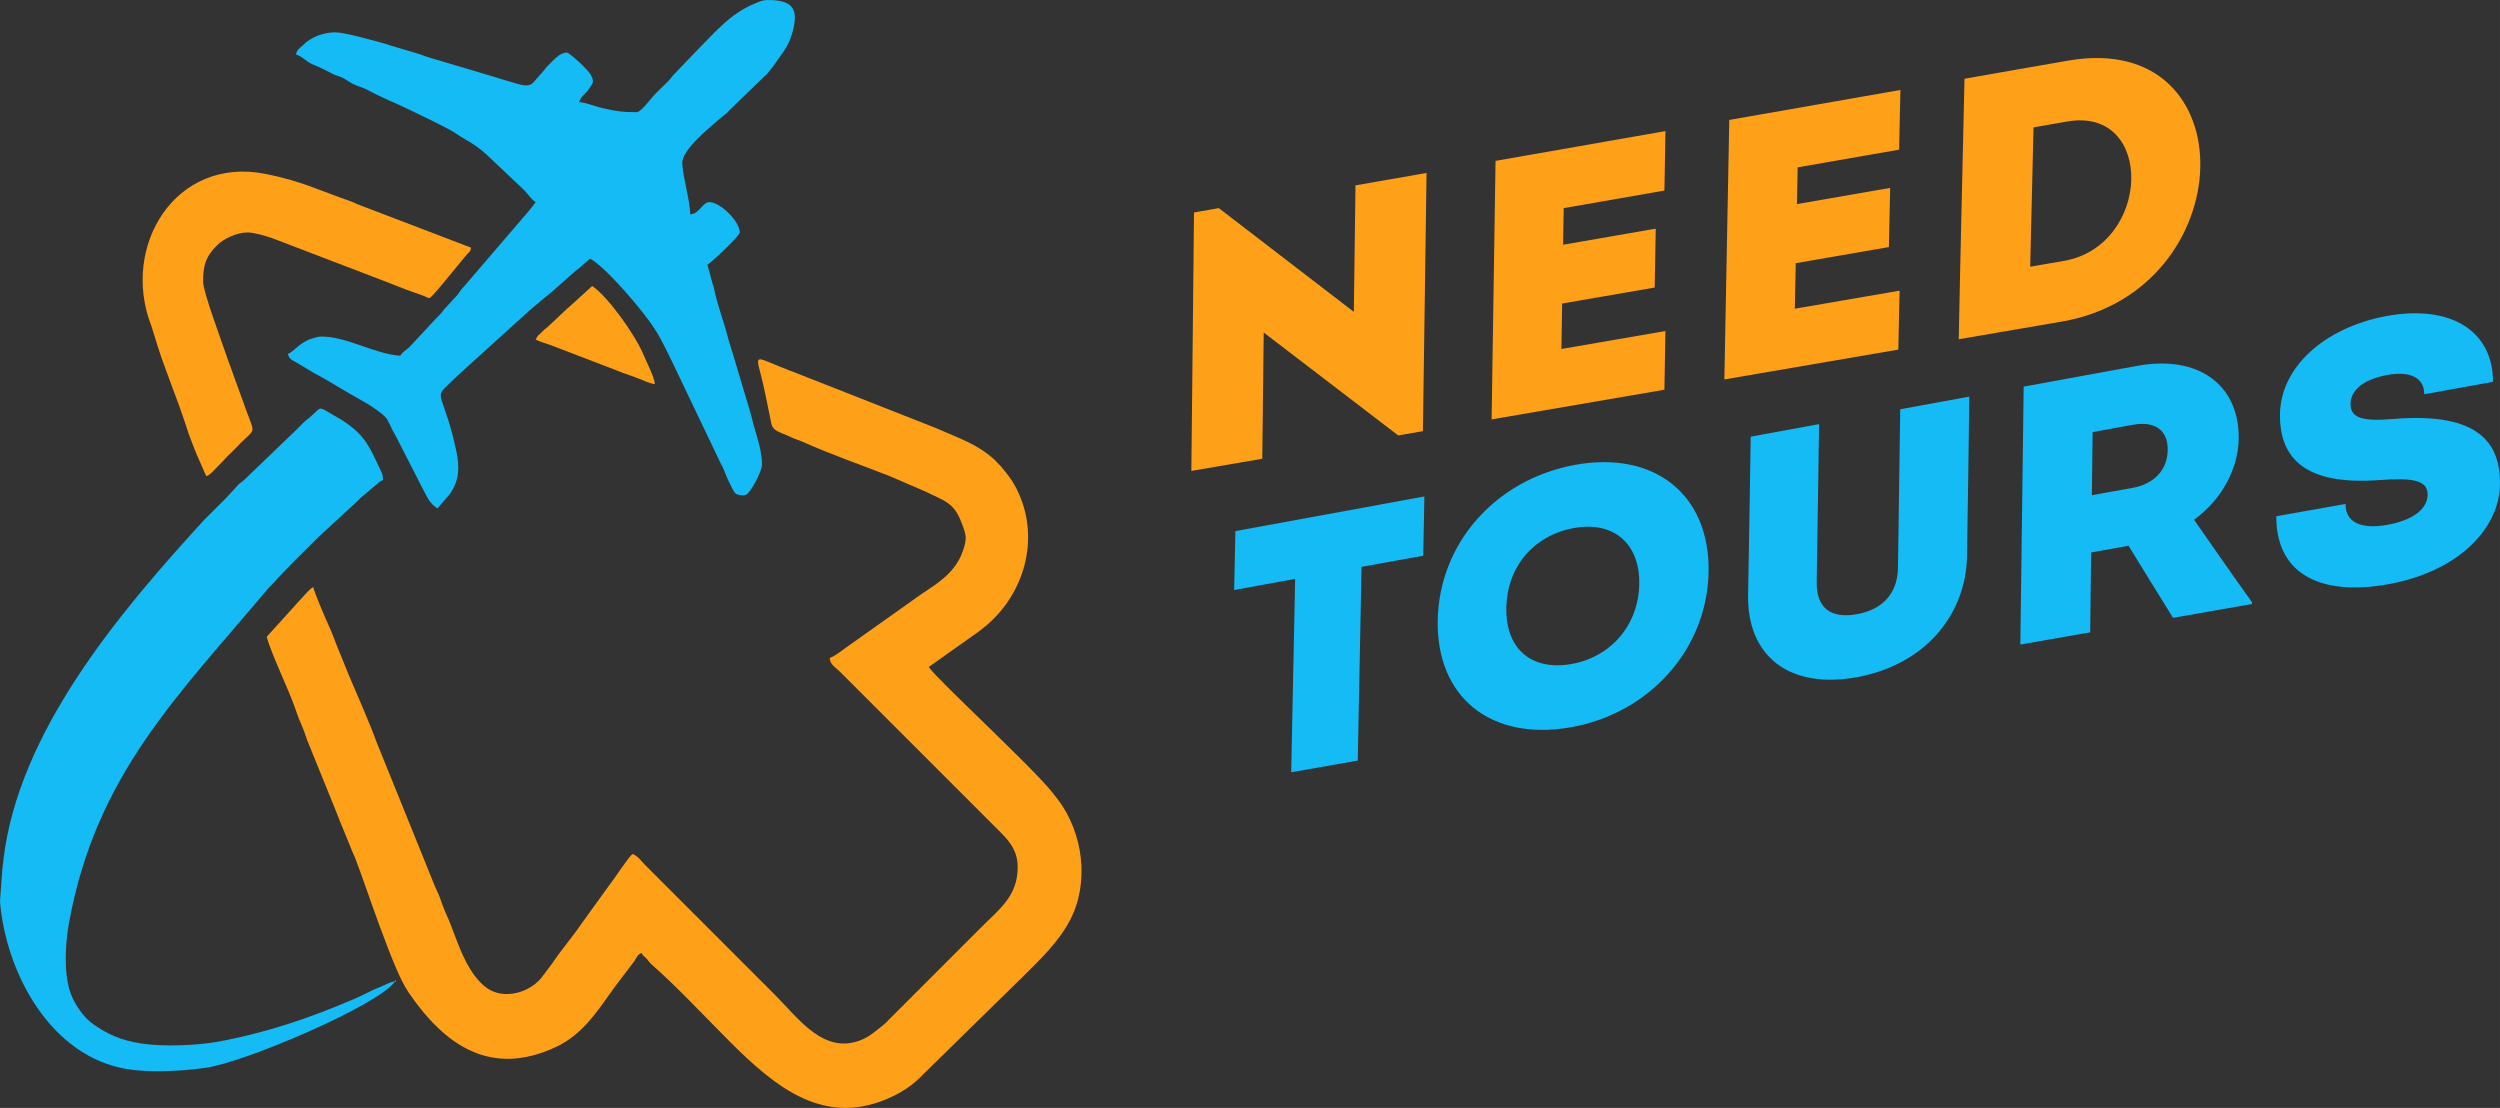 <?xml version="1.0" encoding="UTF-8"?>
<!DOCTYPE svg PUBLIC "-//W3C//DTD SVG 1.1//EN" "http://www.w3.org/Graphics/SVG/1.1/DTD/svg11.dtd">
<!-- Creator: CorelDRAW 2019 (64-Bit) -->
<svg xmlns="http://www.w3.org/2000/svg" xml:space="preserve" width="99.516mm" height="44.103mm" version="1.1" style="shape-rendering:geometricPrecision; text-rendering:geometricPrecision; image-rendering:optimizeQuality; fill-rule:evenodd; clip-rule:evenodd"
viewBox="0 0 7065.24 3131.15"
 xmlns:xlink="http://www.w3.org/1999/xlink"
 xmlns:xodm="http://www.corel.com/coreldraw/odm/2003">
 <rect x="0" y="0" width="7065.24" height="3131.15" fill="#333333" stroke="none"/>
 <defs>
  <style type="text/css">
   <![CDATA[
    .fil1 {fill:#14BBF4}
    .fil0 {fill:#FFA019}
    .fil2 {fill:white}
    .fil4 {fill:#14BBF4;fill-rule:nonzero}
    .fil3 {fill:#FFA019;fill-rule:nonzero}
   ]]>
  </style>
 </defs>
 <g id="Слой_x0020_1">
  <path class="fil0" d="M2344.83 1859.41c0.41,18.6 17.37,27.37 29.28,39.28l455.55 455.57c26.85,26.84 46.41,53.82 46.41,96.4 0,80.64 -50.02,117.13 -99.25,166.37l-265.62 265.63c-6.01,6.03 -9.23,9.83 -16.2,15.21 -19.94,15.42 -35.07,30.19 -59.52,40.45 -106.92,44.88 -178.84,-60.31 -247.03,-128.5 -44.96,-44.97 -87.84,-87.85 -132.81,-132.81l-198.51 -198.51c-11.64,-11.64 -21.21,-21.19 -32.84,-32.85 -8.5,-8.52 -24.29,-28.9 -36.41,-32.13 -11.84,7.92 -51.29,70.01 -64.83,86.54l-80.26 111.11c-25.52,37.68 -56.03,72.25 -81.16,110.21l-33.16 43.96c-38.96,44.71 -113.21,61.24 -159.63,21.52 -42.87,-36.69 -65.03,-94.16 -84.86,-146.49 -6.83,-18.02 -14.23,-38.49 -22.08,-55.04 -8.6,-18.16 -13.85,-35.97 -21.53,-55.59 -4.13,-10.58 -7.24,-15.38 -11.52,-25.62l-165.38 -408.72c-15.78,-44.46 -57.51,-140.46 -77.84,-187.79l-33.81 -83.29c-7.61,-19.22 -13.37,-36.23 -22.17,-54.95 -9.18,-19.53 -40.13,-91.82 -44.34,-109.9 -7.97,2.13 -26.23,24.64 -33.61,32.08l-97.77 107.87c10.15,43.58 64.56,154.24 81.75,206.73 5.32,16.26 10.03,28.32 16.77,43.21 5.86,12.94 10.92,29.36 15.4,41.73l75.81 186.95c3.51,8.1 5.86,14.16 9,22.42 11.55,30.41 21.88,53.35 33.84,83.26 5.94,14.87 10.15,26.32 16.87,40.25 32.67,83.97 106.24,314.18 149.84,378.56 103.9,153.39 234.54,242.01 417.61,156.55 77.56,-36.21 118.65,-103.6 166.82,-170.21l55.41 -73.13c6.62,-9.85 9,-19.25 20.51,-22.33 2.95,8.14 6.76,8.49 13.28,15.27 6.11,6.35 7.04,10.3 14.54,16.88 73.23,64.25 150.66,147.76 219.94,217.05 131.54,131.54 272.68,248.46 464.42,154.54 24.12,-11.82 46.87,-26.74 66.8,-44.59l297.06 -291.31c50.82,-50.82 101.91,-97.97 135.04,-162.01 54.95,-106.25 36.32,-245.25 -34.75,-339.6 -5.73,-7.62 -10.44,-13.3 -16.38,-20.75 -58.11,-72.96 -325.28,-318.64 -348.82,-353.8l140.36 -99.56c15.55,-11.61 29.44,-23.04 43.15,-36.83 98.22,-98.78 128.55,-248.69 61.19,-373.97 -11.57,-21.53 -25.4,-38.27 -40.62,-56.48l-16.68 -17.6c-50.22,-46.46 -103.16,-62.24 -166.44,-90.61l-346.25 -136.44c-24.05,-8.74 -44.36,-18.29 -69.96,-27.15l-50.84 -20.57c-56.53,-24.23 -34.92,-9.89 -15.41,89.68l16.55 80.56c5,23.37 22.84,23.59 55.11,39.15 11.59,5.58 22.69,8.47 34.7,13.85 79.76,35.77 162.42,64.05 243.78,96.1l101.83 43.83c54.82,27.6 80.57,29.52 103.37,90.85 12.17,32.74 14.93,41.29 2.95,76.4 -25.3,74.11 -89.46,100.34 -147.37,143.96l-170.47 120.86c-14.39,9.56 -44.3,34.37 -58.86,38.26z"/>
  <path class="fil1" d="M1799.31 317.04c-40.36,0 -59.22,-2.73 -99.23,-12.15 -19.37,-4.56 -42.79,-14.67 -63.57,-16.41 4.05,-15.16 18.77,-23.4 27.07,-35.77 12.05,-17.95 17.47,-21.16 5.35,-42.31 -8.97,-15.67 -60.23,-61.87 -66.69,-61.87 -21.8,0 -39.73,23.88 -54.01,37.39l-2.88 2.83c-1.33,1.41 -4.97,5.98 -6.39,7.89 -9.5,12.74 -16.78,17.88 -26.44,30.68 -17.84,23.66 -35.79,13.3 -81.04,0.56 -14.02,-3.95 -29.56,-9.19 -43.77,-13.35l-173.91 -51.73c-14.57,-4.37 -27.11,-10.23 -42.82,-14.31l-63.66 -18.73c-4.32,-1.18 -13.4,-4.65 -19.72,-6.4 -29.85,-8.27 -113.84,-31.97 -139.43,-31.97 -33.96,0 -68.76,12.84 -92.15,36.37 -8.01,8.06 -18.1,12.73 -19.24,26.47 15.34,4.1 26.67,17.17 40.89,24.8 9.02,4.85 14.6,6.05 23.89,10.39l45.82 22.73c11.27,4.25 14,3.69 24.59,9.68 7.94,4.5 13.55,8.46 21.28,13 14.54,8.53 32.88,12.13 47.98,20.57 38.18,21.32 77.55,35.65 116.41,54.97 35.54,17.67 109.86,51.78 135.7,69.94 26.05,18.3 43.78,22.68 81.13,55.97l105.66 99.98c12.33,12.18 19.98,25.91 33.55,35 -6.28,9.37 -13.53,17.73 -21.21,27.35l-182.08 212.08c-7.87,7.02 -10.91,14.44 -17.42,22.56l-37.04 40.08c-5.4,6.11 -5.67,8.11 -11.42,14.29 -4.68,5.03 -8.26,7.58 -12.76,12.95l-74.33 79.91c-10.67,10.27 -17.94,12.18 -26.48,24.93 -77.53,-6.45 -149.48,-54.27 -222.77,-54.27 -10.93,0 -17.77,3.42 -28.02,6.26 -31.57,8.73 -51.73,38.42 -66.24,42.29 1.26,15.17 14.23,19.18 25.54,25.87l50.05 29.92c34.63,17.63 86.08,50.72 121.46,69.9l34.3 19.97c63.54,42.86 41.62,33.32 74.1,88.72l80.3 156.75c2.59,4.7 2.7,4.57 4.95,9.33 6.44,13.6 18.37,29.32 32.01,36.53l35.51 -41.6c26.18,-38.1 26.89,-75.47 17.59,-120.03l-10.86 -46.27c-37.83,-141.5 -56,-96.81 15.6,-168.41l200.81 -181.91c0.45,-0.38 1.06,-0.97 1.5,-1.36l20.18 -16.94c5.62,-4.44 8.07,-7.39 13.85,-11.86 32.98,-25.43 63.33,-55.1 95.1,-81.98 6.24,-5.28 7.82,-5.54 14.14,-11.57 6.33,-6.03 7.62,-6.61 13.96,-11.74 5.96,-4.81 7.55,-7.58 13.89,-11.83 44.38,23.49 154.4,152.79 181.83,198.04 2.1,3.47 0.6,0.72 3.43,5.14 19.83,31 35.93,67.87 52.75,101.48l132.09 276.35c9.45,15.65 12.89,31.74 21.14,47.41 18.38,34.92 13.59,39.94 45.75,39.94 13.64,0 48.55,-67.66 48.55,-85.69 0,-38.61 -13.11,-75.8 -23.17,-111.08 -3.25,-11.42 -6.06,-22.93 -9.39,-36.3l-50.63 -169.3c-3.51,-10.53 -7.54,-24.62 -10.76,-34.94l-9.89 -35.8c-10.29,-34.68 -23.17,-70.44 -30.63,-106.47 -1.43,-6.94 -2.46,-11.35 -5.03,-17.81l-14.72 -53.82c15.63,-10.47 91.39,-81.96 91.39,-91.4 0,-31.55 -55,-85.69 -85.69,-85.69 -20.15,0 -28.19,33.69 -54.26,34.28 -0.9,-40.24 -19.69,-98.9 -22.52,-143.31 -2.34,-36.72 71.29,-96.5 101.76,-123.05l25.12 -20.58c0.39,-0.44 0.93,-1.1 1.32,-1.53 0.08,-0.09 3.62,-4.12 4.03,-4.54l100.19 -96.89c4.54,-3.99 2.75,-1.24 7.4,-6.88l17.68 -22.31c20.93,-30.59 41.67,-52.79 52.51,-90.3 18.84,-65.16 8.74,-96.13 -67.56,-96.13 -12.06,0 -19.89,2.66 -28.24,6.04 -0.64,0.26 -1.38,0.58 -2.02,0.83 -0.84,0.34 -3.27,1.27 -4.1,1.62 -73.3,30.45 -109.97,77.39 -166.29,133.61l-62.87 65.65c-8.73,8.68 -11.49,14.45 -19.9,22.95 -14.21,14.36 -29.78,27.94 -42.87,42.81 -7.92,8.99 -33.45,43.53 -45,43.53z"/>
  <path class="fil1" d="M1116.69 2773.4c-14.46,1.21 -26.35,9.73 -39.6,14.67 -23.97,8.93 -52.1,25.28 -78.3,35.94 -127.03,54.54 -251.09,96.23 -387.63,120.77 -56.25,9.68 -150.75,13.84 -212.65,4.13 -56.24,-8.82 -96.72,-26.35 -139.32,-57.75 -24.32,-17.93 -47.99,-53.67 -58.56,-81.4 -21.35,-56.01 -16.34,-142.94 -5.72,-201.27 76.25,-418.3 305.51,-639.3 565.47,-948.31 5.2,-5.2 9.51,-8.91 14.26,-14.31 39.36,-44.69 83.68,-86.06 125.67,-128.53l104.14 -95.79c5.79,-4.84 8.91,-8.96 14.35,-14.21l54.18 -45.79c3.51,-2.22 6.21,-3.16 9.42,-4.86 0,-17.63 -4.59,-22.74 -10.46,-35.24 -28.44,-60.5 -41.33,-91.61 -100.49,-130.86l-5.14 -3.43c-0.53,-0.32 -1.24,-0.76 -1.8,-1.06 -74.08,-41.52 -48.65,-40.26 -91.46,-4.48 -7.46,6.24 -9.79,7.08 -17.05,14.37 -6.4,6.43 -10.66,10.92 -17.04,17.23l-148.54 142.79c-7.43,6.87 -11.64,8.04 -18.69,15.58l-31.32 34.36c-22.13,22.13 -42.11,42.14 -64.31,64.22 -241.58,264.18 -522.47,597.12 -566.27,957.65 -0.64,5.28 -2.34,23.41 -3.34,29.36l-6.52 90.29c15.54,191 131.66,422.24 338.65,469.85 70.39,16.19 166.61,10.49 240.24,0.84 110.43,-14.48 493.16,-178.12 537.8,-244.8z"/>
  <path class="fil0" d="M582.59 1345.29c8.97,-2.39 7.89,-2.87 15.95,-9.75l33.77 -34.79c6.48,-6.92 9.97,-11.13 16.65,-17.62 3.17,-3.07 4.34,-4.03 7.45,-6.84l25.44 -25.97c38.61,-38.57 39.36,-23.24 15.8,-85.78l-56.15 -155.2c-13.58,-40.79 -67.47,-184.36 -67.47,-212.44 0,-46.4 6.41,-70.49 39.26,-103.56 19.52,-19.66 56.59,-36.4 86.41,-36.4 19.62,0 52.71,10.59 69.6,16.09l316.01 120.98c21.4,8.56 41.29,16.15 63.63,24.91l48.54 17.15c7.8,3.34 7.75,4.54 16.32,6.53 10.32,-6.91 37.18,-40.82 47.28,-52.69l56.77 -68.9c7.67,-9.57 11.99,-8.42 13.06,-21.22l-322.35 -123.21c-5.74,-3.03 -12.4,-5.89 -17.91,-7.8 -90.26,-31.35 -138.38,-56.94 -239.8,-77.23 -255.42,-51.1 -409.46,204.43 -324.08,426.91 1.14,2.95 1.89,5.26 2.9,8.53l15.51 50.18c22.07,69.92 55.42,148.99 77.46,216.73 3.44,10.57 6.59,20.66 10.64,32.21 7.62,21.7 15.46,40.23 23.19,59.64l26.15 59.54z"/>
  <path class="fil0" d="M1513.7 959.7c10.68,5.13 28.81,11.13 41.76,15.36l208.49 79.98c14.75,5.23 27.45,9.51 41.92,15.21 11.64,4.59 33.73,14.87 44.86,15.12 -1.7,-20.51 -23.49,-61.85 -30.99,-80.4 -22.56,-55.72 -101.13,-166.55 -146.09,-196.66l-64.4 58.42c-3.51,2.94 -2.8,2.22 -6.18,5.25l-50.03 47.08c-8.42,8.32 -12.69,9.83 -21.18,18.81 -12.03,12.74 -9.58,5.63 -18.15,21.84z"/>
  <polygon class="fil2" points="1116.69,2773.4 1119.55,2773.4 1117.17,2770.07 "/>
  <path class="fil3" d="M3951.42 1230.54c23.01,-3.97 46.02,-7.94 69.87,-11.98 1.71,-121 3.42,-242.61 5.12,-363.98 1.7,-121.6 3.43,-243.6 5.15,-365.77 -67.23,11.68 -133.63,23.36 -200.86,35.1 -1.55,119.28 -3.09,238.57 -4.62,357.46 -127.28,-97.63 -254.31,-195.35 -381.51,-293.16 -23.54,4.12 -46.65,8.23 -70.19,12.34 -1.26,122.31 -2.51,244.44 -3.75,366.14 -1.24,121.52 -2.51,243.05 -3.75,364.18 65.69,-11.33 133.47,-22.89 200.42,-34.38 1.36,-118.71 2.73,-237.62 4.08,-356.73 126.43,96.98 253.11,193.9 380.04,290.79zm755.42 -860.04c-180.28,31.62 -302.15,52.98 -480.3,84.14 -1.86,121.54 -3.72,243.47 -5.56,365.4 -1.85,121.73 -3.69,243.66 -5.55,365.2 177.41,-30.4 308.81,-52.96 488.31,-83.81 0.98,-55.29 2,-111.37 2.97,-165.88 -115.17,19.86 -180.93,31.25 -294,50.71 0.72,-43.72 1.39,-85.47 2.08,-128.4 86.77,-15.02 173.94,-30.11 261.55,-45.23 0.99,-55.27 1.97,-110.76 2.97,-166.43 -87.69,15.19 -174.95,30.37 -261.8,45.48 0.56,-34.43 1.13,-68.86 1.68,-103.48 113.35,-19.72 170.86,-29.73 284.62,-49.64 1.02,-56.68 2.05,-113.35 3.03,-168.04zm663.91 -116.23c-181.95,31.83 -304.64,53.32 -483.65,84.7 -2.33,121.99 -4.64,244.41 -6.96,366.79 -2.31,122.2 -4.65,244.6 -6.96,366.61 178.24,-30.61 310.89,-53.31 491.64,-84.36 1.21,-55.5 2.45,-111.8 3.64,-166.52 -116.45,20.06 -182.61,31.44 -296.11,51.02 0.87,-43.88 1.73,-85.79 2.59,-128.69 87.59,-15.11 175.18,-30.3 263.22,-45.52 1.2,-55.7 2.4,-111.38 3.6,-167.28 -88.11,15.31 -176.21,30.58 -263.47,45.79 0.69,-34.56 1.39,-69.12 2.07,-103.87 113.77,-19.85 171.29,-29.87 286.73,-49.96 1.24,-56.9 2.47,-113.8 3.66,-168.71zm475.27 -83.17c-98.37,16.9 -196.24,34.34 -294.15,51.46 -2.8,123.26 -5.61,246.36 -8.39,369 -2.76,122.48 -5.57,245.14 -7.93,367.23 97.07,-16.69 194.63,-33.13 292.47,-50.19 253.22,-44.18 385.25,-249.77 390.15,-433.9 4.88,-184.31 -118.02,-347.24 -372.14,-303.59zm-99.09 188.89c31.49,-5.5 62.99,-10.98 94.89,-16.53 248.51,-43.29 238.32,351.27 -9.63,393.98 -31.81,5.47 -63.24,10.88 -94.65,16.31 3.12,-130.79 6.26,-262.18 9.39,-393.76z"/>
  <path class="fil4" d="M4025.44 1403.08c-179.12,32.84 -357,65.46 -534.1,97.95 -1.15,55.5 -2.31,110.92 -3.49,166.43 57.04,-10.4 114.89,-20.85 172.34,-31.34 -1.84,90.99 -3.72,181.96 -5.57,272.94 -1.85,91.11 -3.72,182.24 -5.57,273.36 62.42,-10.95 125.24,-21.94 188.07,-32.95 1.8,-91.3 3.61,-182.62 5.4,-273.92 1.79,-91.15 3.6,-182.33 5.39,-273.48 57.84,-10.47 116.09,-21.01 174.35,-31.59 1.08,-55.82 2.14,-111.58 3.2,-167.39zm412.55 652.48c112.27,-19.59 208.79,-75.01 277.75,-152.51 69.35,-77.93 111.15,-178.21 112.92,-287.61 1.75,-109.26 -36.78,-195.03 -103.67,-248.19 -66.83,-53.13 -162.03,-73.94 -274.02,-53.44 -112.39,20.56 -208.47,76.39 -276.83,153.78 -68.33,77.36 -108.94,176.71 -110.99,285.07 -2.04,108.5 35.13,194.1 101.12,247.55 66.1,53.52 161.05,74.99 273.71,55.34zm3.13 -178.99c-56.7,10.04 -103.37,-0.92 -135.55,-28.68 -32.21,-27.78 -49.55,-72.56 -48.5,-130 1.04,-57.95 20.16,-109.1 53.51,-148.42 33.39,-39.37 80.64,-66.91 137.27,-77.19 55.83,-10.13 102.75,0.78 135.04,28.36 32.51,27.75 50.8,72.28 49.85,129.95 -0.97,57.68 -20.9,109.24 -54.6,148.91 -33.45,39.4 -81.11,67.18 -137.01,77.08zm803.48 37.85c94.44,-16.53 172.62,-59.19 226.88,-119.25 54.51,-60.34 86.35,-138.09 87.51,-224.56 1.02,-74.97 2.44,-150.06 3.44,-224.97 1.01,-74.9 2.02,-149.82 3.02,-224.74 -65.09,11.95 -130.19,23.88 -195.28,35.77 -1.06,74.61 -2.12,149.15 -3.17,223.74 -1.06,74.61 -2.14,149.29 -3.19,223.97 -1.02,71.76 -42.48,118.4 -116.62,131.51 -74.52,13.18 -114.04,-19.02 -112.98,-90.59 1.1,-74.5 2.24,-149.01 3.35,-223.43 1.11,-74.42 2.24,-148.77 3.34,-223.2 -64.68,11.83 -128.96,23.63 -193.27,35.43 -1.15,74.43 -2.34,148.84 -3.49,223.25 -1.17,74.41 -2.57,149 -3.91,223.5 -1.55,85.89 27.1,152.58 79.8,193.68 52.7,41.1 130.11,56.39 224.54,39.86zm956.07 -445.49c38.31,-28.28 69.82,-63.52 91.24,-102.6 21.43,-39.08 34.44,-82.48 34.92,-126.97 0.82,-77.55 -28.8,-136.67 -79.27,-172.56 -50.41,-35.84 -122.54,-48.42 -207.43,-32.88 -107.14,19.6 -213.89,39.2 -321.02,58.74 -1.56,121.27 -3.14,242.7 -4.71,364.04 -1.58,121.49 -3.15,243.23 -4.73,364.88 66.07,-11.5 131.73,-23.01 197.39,-34.53 0.45,-37.59 0.94,-75.19 1.39,-112.87 0.45,-37.58 0.92,-75.26 1.38,-112.93 35.24,-6.25 70.47,-12.5 105.71,-18.75 21.01,33.93 41.92,67.97 62.67,101.78 20.91,34.06 42.07,67.89 63.12,101.82 73.77,-12.97 147.93,-25.98 222.93,-39.06 0.01,-1.75 0.04,-3.49 0.06,-5.23 -27.9,-38.83 -55.36,-77.66 -82.47,-116.56 -27.02,-38.76 -54.12,-77.54 -81.18,-116.33zm-286.68 -247.78c38.02,-6.89 76.05,-13.82 114.08,-20.7 62.28,-11.25 98.71,15.46 98.1,70.88 -0.65,56.41 -37.88,96.53 -100.22,107.67 -38.05,6.79 -76.09,13.66 -114.14,20.48 0.74,-59.45 1.47,-118.89 2.19,-178.34zm833.18 430.34c93.62,-16.34 172.83,-53.2 228.35,-102.94 55.79,-49.97 89.14,-113.1 89.71,-181.87 0.53,-66.04 -20.07,-116.44 -68.72,-147.9 -48.63,-31.45 -125.3,-43.95 -236.9,-34.41 -88.95,7.6 -117.09,-6.21 -116.74,-42.96 0.36,-38.93 36.61,-69.53 103.75,-81.71 65.54,-11.9 104.93,8.17 104.52,54.51 64.33,-11.61 129.07,-23.32 194.22,-35.04 0.6,-72.21 -30.07,-127.01 -82.27,-159.55 -52.2,-32.54 -128,-43.06 -217.75,-26.6 -88.94,16.31 -164.36,53.07 -217.32,101.96 -52.96,48.87 -83.9,110.12 -84.58,176.18 -0.65,61.82 17.1,112.03 61.13,144.96 43.78,32.75 114.3,48.32 219.07,40.67 90.61,-6.64 137.46,-1.24 137.09,40.91 -0.36,41.16 -42.3,72.84 -114.01,85.52 -76.95,13.62 -118.41,-8.48 -117.92,-59.04 -65.61,11.65 -130.81,23.22 -195.61,34.77 -0.81,77.72 28.08,134.67 81.58,167.64 53.83,33.16 132.7,42.34 232.39,24.92z"/>
 </g>
</svg>

